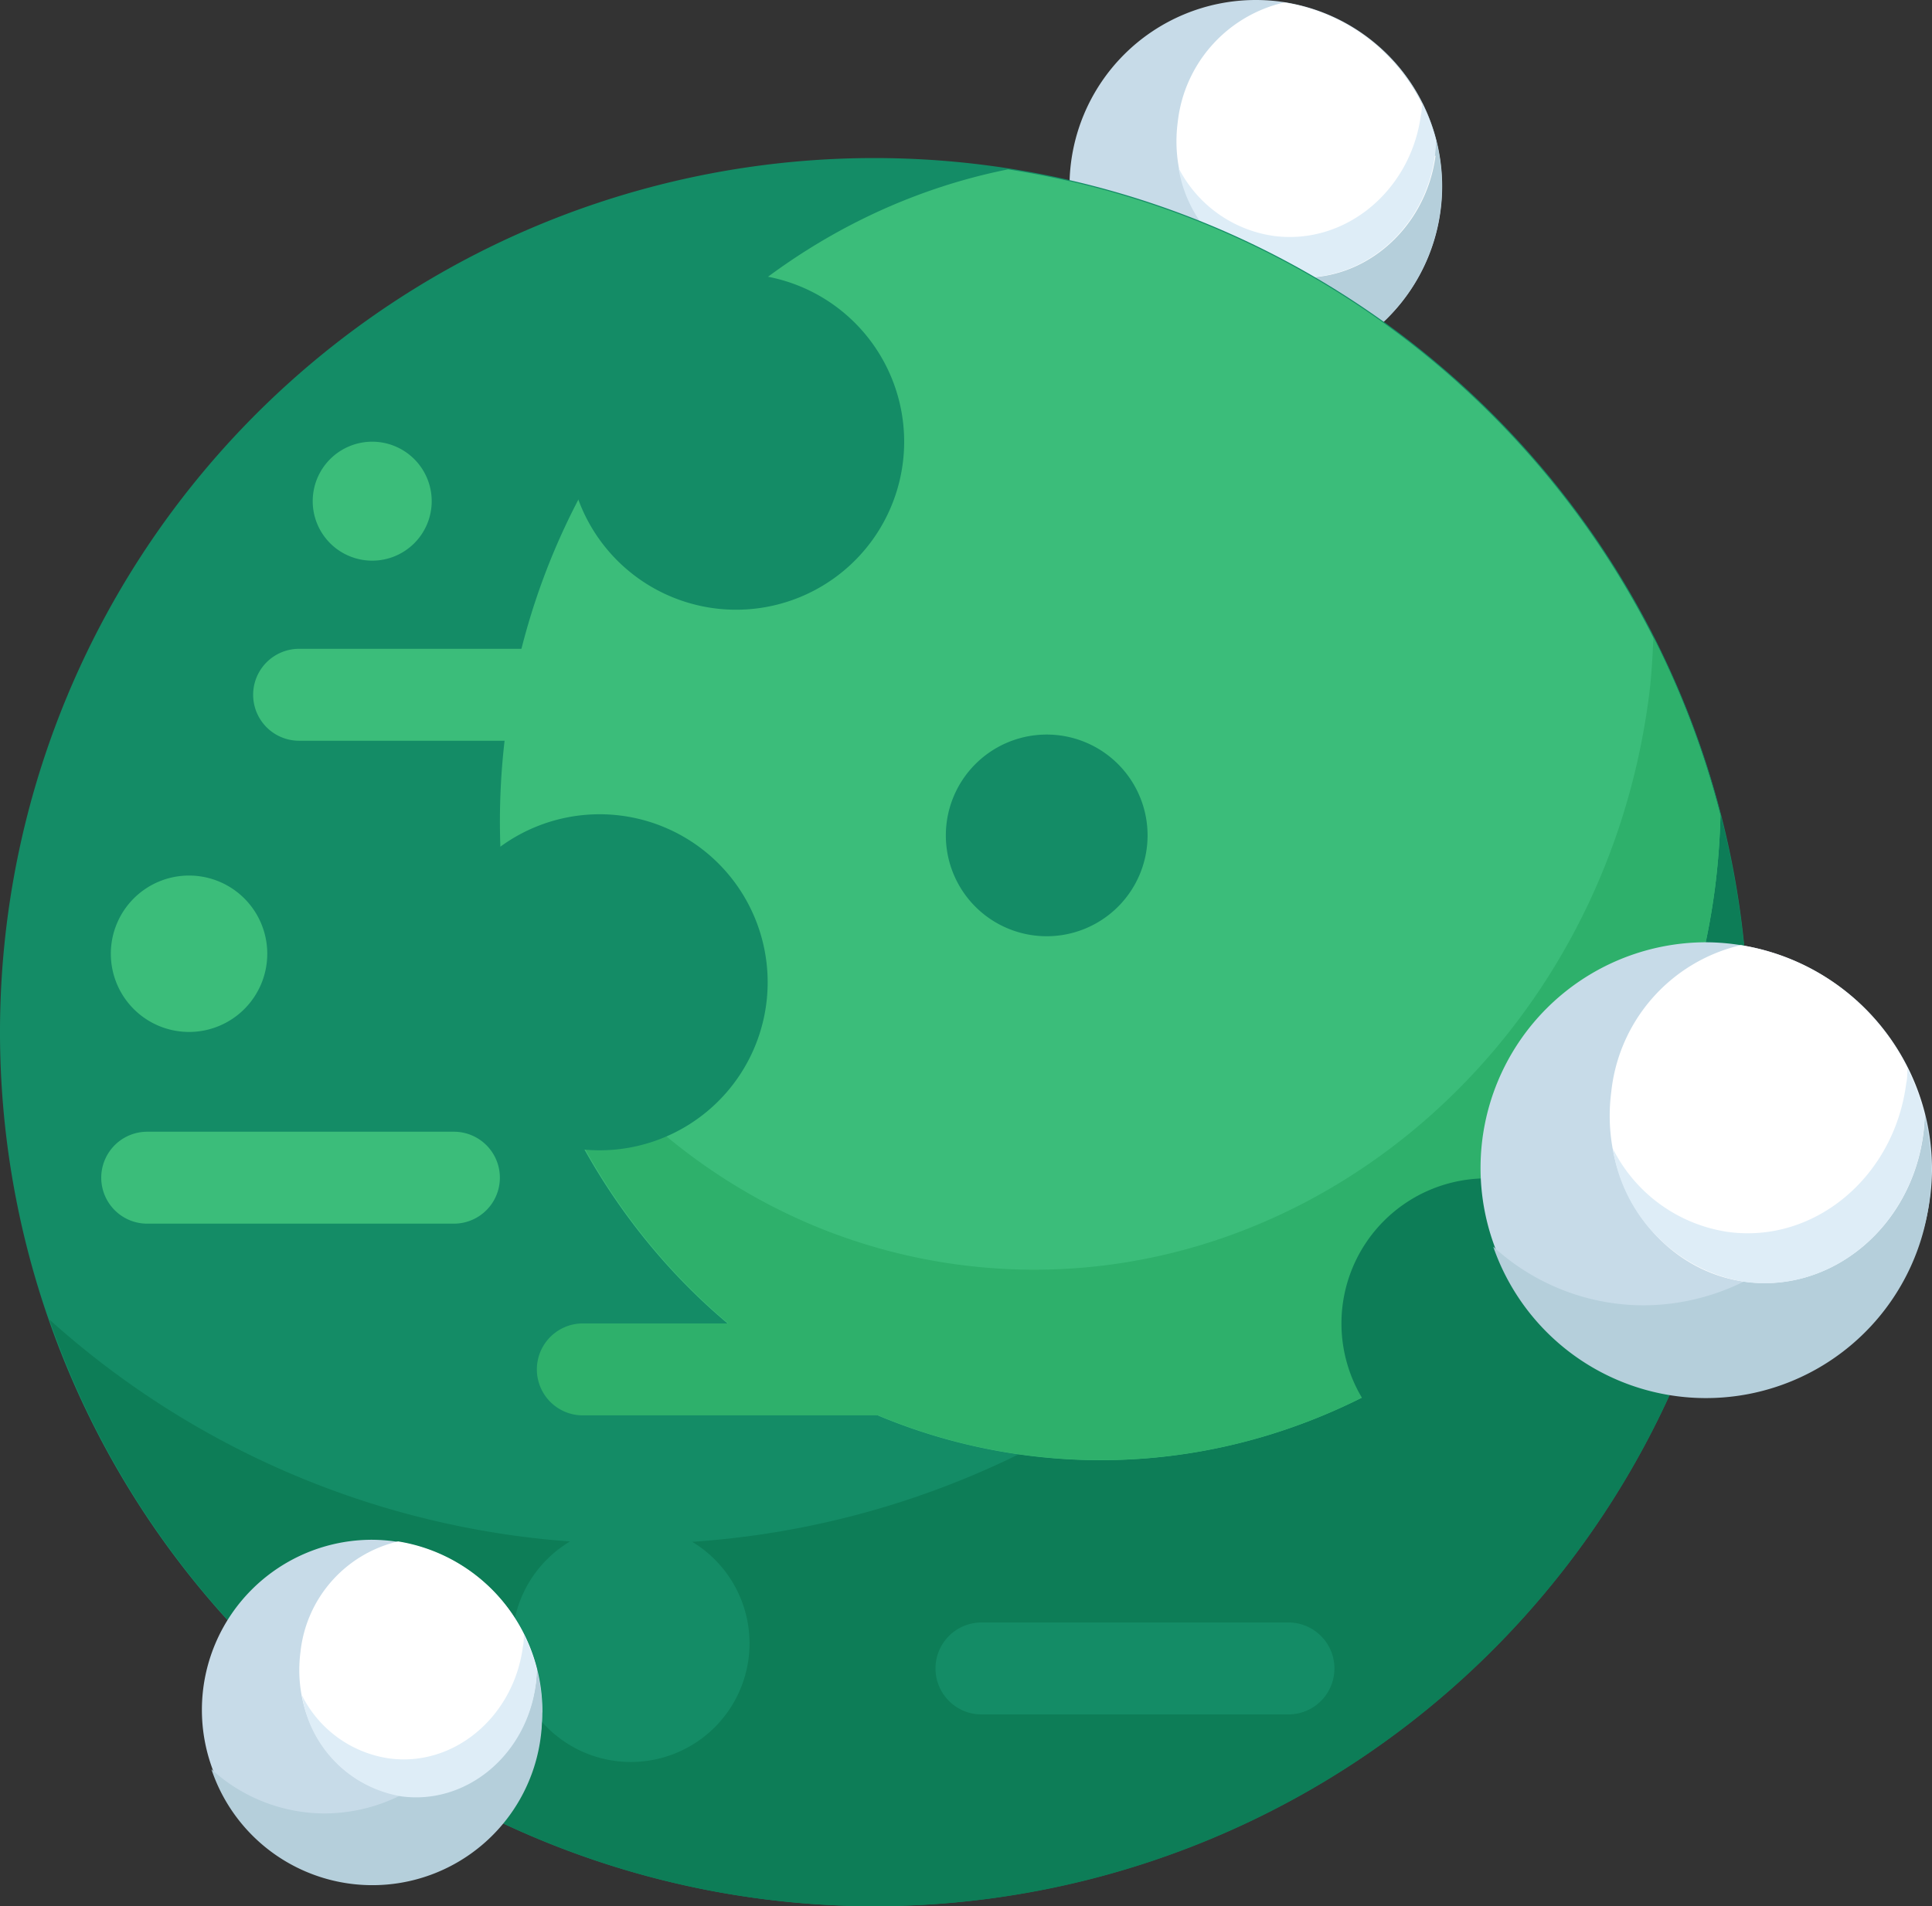 <svg id="Ebene_1" data-name="Ebene 1" xmlns="http://www.w3.org/2000/svg" viewBox="0 0 127.95 126.27"><rect x="0" y="0" width="127.95" height="126.27" fill="#333333" stroke="none"/><defs><style>.cls-1{fill:none}.cls-2{clip-path:url(#clip-path)}.cls-3{fill:#c7dbe8}.cls-4{fill:#b5cfdb}.cls-5{fill:#fff}.cls-6{fill:#deedf7}.cls-7{fill:#148c66}.cls-8{fill:#0d7d57}.cls-9{fill:#3bbd7a}.cls-10{fill:#2eb06b}</style><clipPath id="clip-path"><path class="cls-1" d="M0 0h127.95v126.27H0z"/></clipPath></defs><title>VNC_Master_Illustrationen_</title><g class="cls-2"><path class="cls-3" d="M95.51 12.34A12.34 12.34 0 1 1 83.17 0a12.34 12.34 0 0 1 12.34 12.34"/><path class="cls-4" d="M91.4 3.17A12.32 12.32 0 0 1 71.52 16.4 12.33 12.33 0 1 0 91.4 3.17"/><path class="cls-5" d="M95 10.32a9.86 9.86 0 0 0 .08-1A12.33 12.33 0 0 0 85.06.16 9.16 9.16 0 0 0 78 8.07c-.67 5 2.62 9.63 7.33 10.25s9.07-3 9.74-8"/><path class="cls-6" d="M94.17 6.77c0 .29 0 .57-.07.86-.67 5-5 8.62-9.74 8a8.41 8.41 0 0 1-6.31-4.51 8.67 8.67 0 0 0 7.24 7.19c4.71.62 9.07-3 9.74-8a9.86 9.86 0 0 0 .08-1 12.24 12.24 0 0 0-.95-2.52"/><path class="cls-7" d="M115.8 68.37a57.9 57.9 0 1 1-57.9-57.9 57.9 57.9 0 0 1 57.9 57.9"/><path class="cls-8" d="M96.53 25.32A57.82 57.82 0 0 1 3.27 87.41a57.86 57.86 0 1 0 93.26-62.09"/><path class="cls-9" d="M113.57 58.88a46.85 46.85 0 0 0 .37-4.85 57.86 57.86 0 0 0-47.18-42.81c-16.89 3.37-30.73 18-33.25 37.1C30.39 72 45.78 93.48 67.89 96.4s42.56-13.88 45.68-37.52"/><path class="cls-10" d="M109.5 42.23c-.06 1.34-.13 2.68-.31 4-3.12 23.67-23.57 40.47-45.68 37.55-13-1.72-23.65-9.9-29.6-21.14 3.23 17.45 16.48 31.44 34 33.75 22.09 2.92 42.54-13.87 45.66-37.51a46.54 46.54 0 0 0 .37-4.85 57.57 57.57 0 0 0-4.44-11.8"/><path class="cls-7" d="M59.88 29.26a11.13 11.13 0 1 1-11.12-11.13 11.13 11.13 0 0 1 11.12 11.13"/><path class="cls-8" d="M108.06 87.67a9.61 9.61 0 1 1-9.61-9.61 9.61 9.61 0 0 1 9.61 9.61"/><path class="cls-7" d="M50.84 65.07a11.13 11.13 0 1 1-11.13-11.13 11.13 11.13 0 0 1 11.13 11.13M76 55.34a6.68 6.68 0 1 1-6.68-6.68A6.68 6.68 0 0 1 76 55.34m-26.36 53.53a7.86 7.86 0 1 1-7.87-7.87 7.87 7.87 0 0 1 7.87 7.86"/><path class="cls-9" d="M17.7 63.19A5.18 5.18 0 1 1 12.52 58a5.18 5.18 0 0 1 5.18 5.18M28.59 33.2a3.94 3.94 0 1 1-3.94-3.94 3.94 3.94 0 0 1 3.94 3.94m11.53 15.87H19.81a3 3 0 1 1 0-6.09h20.31a3 3 0 1 1 0 6.09"/><path class="cls-10" d="M58.92 93.76H38.6a3 3 0 0 1 0-6.09h20.32a3 3 0 0 1 0 6.09"/><path class="cls-9" d="M30.06 81.06H9.75a3 3 0 0 1 0-6.09h20.31a3 3 0 0 1 0 6.09"/><path class="cls-7" d="M85.33 113.57H65a3 3 0 1 1 0-6.09h20.33a3 3 0 0 1 0 6.09"/><path class="cls-3" d="M127.95 77.58A14.95 14.95 0 1 1 113 62.42a15.05 15.05 0 0 1 14.95 15.16"/><path class="cls-4" d="M123 66.31a15.28 15.28 0 0 1 .84 5 15.05 15.05 0 0 1-14.95 15.16 14.75 14.75 0 0 1-10-3.89 14.91 14.91 0 0 0 29-5 15.2 15.2 0 0 0-5-11.27"/><path class="cls-5" d="M127.38 75.09a12.19 12.19 0 0 0 .09-1.27 15 15 0 0 0-12.18-11.21 11.19 11.19 0 0 0-8.58 9.71c-.81 6.19 3.17 11.83 8.88 12.59s11-3.63 11.79-9.82"/><path class="cls-6" d="M126.32 70.73c0 .35 0 .7-.08 1.06-.81 6.19-6.08 10.59-11.79 9.82a10.19 10.19 0 0 1-7.64-5.53 10.57 10.57 0 0 0 8.77 8.84c5.71.76 11-3.63 11.79-9.82a12.17 12.17 0 0 0 .09-1.27 15.12 15.12 0 0 0-1.15-3.09"/><path class="cls-3" d="M35.91 113.44A11.27 11.27 0 1 1 24.65 102a11.35 11.35 0 0 1 11.27 11.43"/><path class="cls-4" d="M32.16 104.94a11.54 11.54 0 0 1 .64 3.76 11.35 11.35 0 0 1-11.27 11.43A11.13 11.13 0 0 1 14 117.2a11.24 11.24 0 0 0 21.9-3.76 11.46 11.46 0 0 0-3.75-8.49"/><path class="cls-5" d="M35.48 111.56a9.46 9.46 0 0 0 .07-1 11.32 11.32 0 0 0-9.18-8.45 8.44 8.44 0 0 0-6.47 7.32c-.61 4.67 2.39 8.91 6.69 9.49s8.28-2.74 8.89-7.4"/><path class="cls-6" d="M34.69 108.28c0 .26 0 .53-.06.8-.61 4.66-4.59 8-8.89 7.4a7.69 7.69 0 0 1-5.74-4.17 8 8 0 0 0 6.59 6.69c4.3.57 8.28-2.74 8.89-7.4a9.18 9.18 0 0 0 .07-1 11.45 11.45 0 0 0-.86-2.33"/></g></svg>